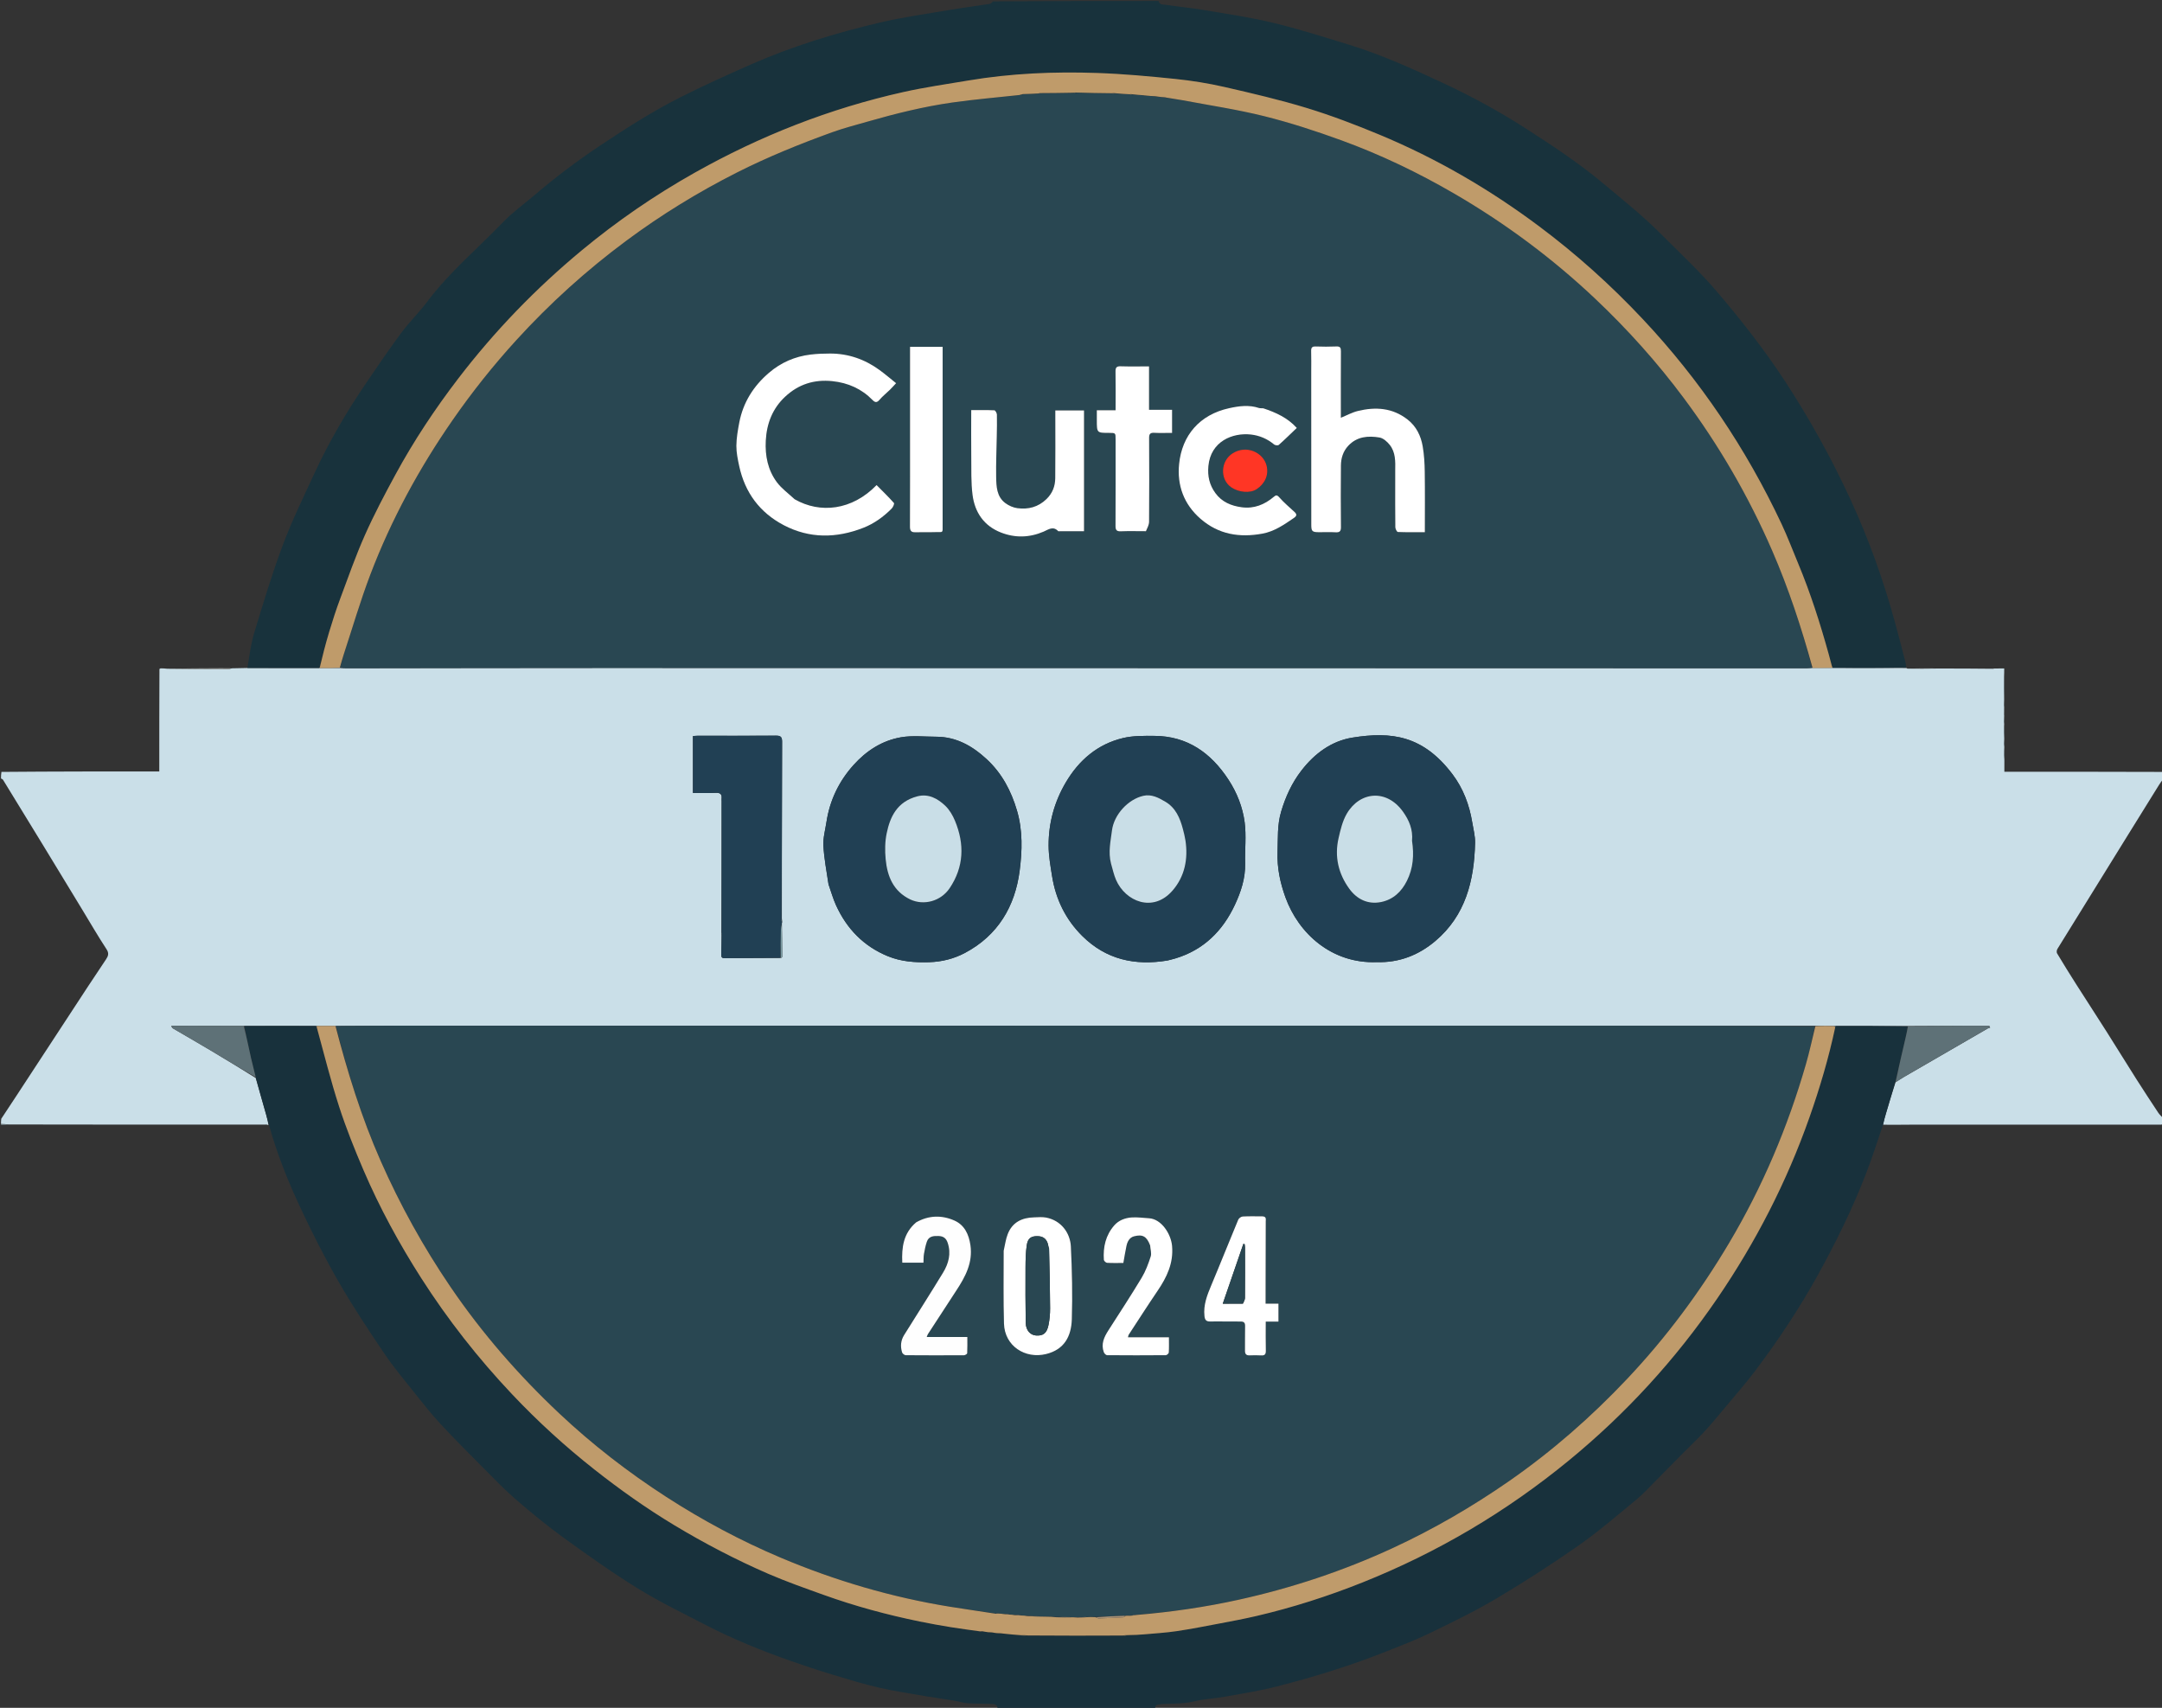<?xml version="1.0" encoding="UTF-8"?> <svg xmlns="http://www.w3.org/2000/svg" width="119" height="94" viewBox="0 0 119 94" fill="none"><rect x="0" y="0" width="119" height="94" fill="#333333" stroke="none"/><g clip-path="url(#clip0_959_1857)"><path d="M119.055 42.519C119.055 42.649 119.055 42.778 119.039 42.915C118.961 43.016 118.895 43.108 118.835 43.204C118.273 44.108 117.711 45.013 117.15 45.919C116.455 47.041 115.762 48.164 115.066 49.286C114.458 50.268 113.846 51.248 113.242 52.232C113.204 52.295 113.189 52.414 113.223 52.471C113.563 53.039 113.912 53.601 114.267 54.16C114.821 55.03 115.385 55.893 115.937 56.763C116.494 57.641 117.038 58.527 117.595 59.405C117.988 60.023 118.39 60.635 118.794 61.245C118.865 61.353 118.967 61.441 119.055 61.538C119.055 61.631 119.055 61.725 119.042 61.844C119.011 61.873 118.999 61.885 118.969 61.903C114.363 61.903 109.783 61.902 105.202 61.903C104.687 61.903 104.171 61.917 103.645 61.904C103.692 61.683 103.748 61.482 103.807 61.283C103.976 60.711 104.146 60.139 104.334 59.567C104.504 59.468 104.651 59.361 104.808 59.271C106.344 58.379 107.881 57.49 109.419 56.602C109.456 56.581 109.501 56.574 109.541 56.561C109.523 56.526 109.504 56.492 109.485 56.457C109.126 56.457 108.767 56.456 108.408 56.457C107.276 56.462 106.145 56.469 104.989 56.473C103.661 56.471 102.358 56.472 101.043 56.469C101.03 56.466 101.005 56.472 100.979 56.469C100.61 56.466 100.266 56.466 99.897 56.461C92.793 56.457 85.715 56.46 78.636 56.46C59.666 56.459 40.695 56.457 21.724 56.456C20.646 56.456 19.568 56.467 18.466 56.469C18.109 56.466 17.777 56.468 17.435 56.468C17.424 56.466 17.404 56.473 17.379 56.467C16.05 56.466 14.747 56.47 13.418 56.467C12.072 56.46 10.752 56.46 9.432 56.46C9.459 56.56 9.492 56.588 9.53 56.61C10.224 57.016 10.922 57.416 11.613 57.828C12.435 58.317 13.251 58.817 14.075 59.333C14.271 60.022 14.463 60.69 14.652 61.359C14.704 61.545 14.747 61.733 14.777 61.921C14.736 61.918 14.713 61.914 14.685 61.899C14.661 61.892 14.642 61.895 14.598 61.899C9.881 61.901 5.189 61.903 0.478 61.892C0.325 61.876 0.19 61.87 0.055 61.865C0.055 61.772 0.055 61.678 0.07 61.578C0.623 60.747 1.161 59.921 1.701 59.096C2.748 57.496 3.794 55.895 4.843 54.296C5.172 53.794 5.512 53.3 5.839 52.798C5.95 52.629 6.016 52.478 5.867 52.252C5.394 51.53 4.961 50.782 4.513 50.044C3.795 48.863 3.079 47.682 2.36 46.503C1.631 45.308 0.9 44.114 0.167 42.922C0.145 42.887 0.093 42.871 0.055 42.847C0.055 42.735 0.055 42.624 0.08 42.486C2.989 42.461 5.873 42.461 8.767 42.461C8.767 40.551 8.767 38.695 8.776 36.832C8.796 36.814 8.806 36.802 8.838 36.787C8.97 36.788 9.08 36.792 9.208 36.808C10.343 36.824 11.459 36.828 12.575 36.829C12.626 36.829 12.678 36.803 12.754 36.785C13.05 36.776 13.322 36.769 13.618 36.767C14.952 36.771 16.261 36.768 17.594 36.77C17.982 36.772 18.345 36.769 18.733 36.77C18.867 36.777 18.976 36.78 19.084 36.78C23.887 36.775 28.69 36.763 33.493 36.764C55.468 36.767 77.443 36.775 99.418 36.78C99.526 36.78 99.634 36.766 99.767 36.764C100.145 36.767 100.497 36.763 100.874 36.764C102.238 36.766 103.578 36.764 104.93 36.768C104.942 36.774 104.967 36.786 104.984 36.8C105.554 36.808 106.106 36.803 106.684 36.795C107.686 36.795 108.664 36.797 109.65 36.809C109.693 36.812 109.726 36.804 109.783 36.794C109.968 36.792 110.129 36.792 110.315 36.792C110.315 36.944 110.315 37.078 110.307 37.237C110.304 37.668 110.308 38.074 110.311 38.5C110.31 38.577 110.311 38.633 110.305 38.711C110.303 38.794 110.308 38.855 110.311 38.94C110.311 39.072 110.312 39.181 110.308 39.306C110.306 39.333 110.31 39.344 110.312 39.375C110.312 39.452 110.313 39.507 110.307 39.586C110.304 39.688 110.309 39.767 110.312 39.862C110.311 39.901 110.313 39.923 110.307 39.97C110.306 40.219 110.312 40.442 110.316 40.682C110.316 40.721 110.317 40.743 110.311 40.788C110.309 40.908 110.314 41.006 110.319 41.124C110.318 41.2 110.319 41.256 110.312 41.335C110.312 41.511 110.319 41.662 110.324 41.838C110.323 42.057 110.323 42.252 110.323 42.477C113.248 42.477 116.123 42.477 119.004 42.487C119.024 42.509 119.038 42.516 119.055 42.519ZM42.998 52.726C43.02 52.701 43.061 52.676 43.061 52.651C43.056 52.061 43.046 51.471 43.037 50.844C43.036 50.82 43.035 50.795 43.057 50.749C43.049 50.702 43.041 50.655 43.034 50.557C43.037 47.314 43.036 44.072 43.048 40.83C43.049 40.563 42.972 40.49 42.712 40.492C41.271 40.503 39.83 40.497 38.388 40.498C38.31 40.498 38.231 40.508 38.14 40.514C38.14 41.558 38.14 42.583 38.14 43.645C38.566 43.645 38.982 43.66 39.396 43.639C39.652 43.626 39.743 43.721 39.718 43.963C39.713 44.008 39.719 44.054 39.719 44.1C39.718 46.505 39.717 48.909 39.706 51.352C39.709 51.379 39.712 51.405 39.714 51.482C39.71 51.827 39.713 52.172 39.699 52.517C39.693 52.663 39.719 52.741 39.883 52.74C40.906 52.732 41.929 52.728 42.998 52.726ZM75.789 52.957C77.011 52.995 78.082 52.573 79 51.798C80.668 50.39 81.143 48.469 81.191 46.392C81.2 46.02 81.097 45.645 81.037 45.272C80.878 44.302 80.537 43.395 79.946 42.614C78.322 40.468 76.576 40.258 74.445 40.599C73.285 40.785 72.354 41.478 71.631 42.415C71.107 43.094 70.756 43.859 70.513 44.687C70.297 45.42 70.345 46.16 70.319 46.903C70.289 47.769 70.463 48.59 70.756 49.397C71.476 51.382 73.303 53.05 75.789 52.957ZM64.273 52.863C64.412 52.827 64.553 52.795 64.691 52.754C66.248 52.286 67.302 51.237 67.973 49.796C68.304 49.086 68.553 48.336 68.534 47.523C68.516 46.766 68.605 45.998 68.507 45.254C68.397 44.422 68.084 43.627 67.617 42.913C66.651 41.437 65.352 40.513 63.535 40.504C62.961 40.501 62.369 40.491 61.818 40.622C60.416 40.955 59.388 41.837 58.663 43.067C58.034 44.132 57.713 45.301 57.717 46.538C57.718 47.103 57.82 47.67 57.909 48.231C58.112 49.503 58.659 50.613 59.571 51.518C60.873 52.809 62.461 53.167 64.273 52.863ZM45.608 48.684C45.743 49.065 45.849 49.459 46.016 49.825C46.608 51.123 47.536 52.082 48.868 52.629C49.602 52.93 50.364 52.983 51.143 52.96C51.84 52.939 52.505 52.772 53.112 52.449C54.924 51.488 55.871 49.892 56.125 47.915C56.264 46.831 56.3 45.716 55.978 44.621C55.658 43.529 55.148 42.566 54.318 41.794C53.534 41.066 52.639 40.551 51.527 40.55C50.883 40.55 50.224 40.473 49.596 40.58C48.552 40.76 47.68 41.325 46.971 42.117C46.174 43.009 45.673 44.05 45.491 45.24C45.425 45.675 45.299 46.115 45.322 46.547C45.359 47.248 45.495 47.944 45.608 48.684Z" fill="#CADFE8"></path><path d="M54.903 94.055C54.916 93.826 54.753 93.793 54.597 93.786C54.146 93.767 53.693 93.778 53.243 93.748C53.009 93.732 52.781 93.647 52.547 93.609C52.047 93.526 51.544 93.462 51.044 93.375C50.157 93.223 49.266 93.092 48.39 92.891C47.528 92.694 46.679 92.433 45.832 92.177C45.071 91.947 44.315 91.697 43.565 91.433C41.959 90.871 40.382 90.236 38.868 89.453C37.607 88.801 36.324 88.18 35.117 87.436C33.717 86.572 32.372 85.615 31.038 84.65C30.124 83.989 29.249 83.269 28.394 82.53C27.745 81.969 27.15 81.345 26.544 80.736C25.774 79.962 25.001 79.189 24.259 78.388C23.761 77.852 23.303 77.276 22.847 76.703C22.266 75.974 21.665 75.256 21.144 74.485C20.277 73.201 19.419 71.906 18.646 70.564C17.877 69.228 17.176 67.848 16.523 66.45C15.844 64.996 15.246 63.503 14.809 61.933C14.747 61.733 14.704 61.544 14.652 61.359C14.463 60.69 14.271 60.022 14.08 59.311C13.993 58.928 13.898 58.59 13.821 58.247C13.689 57.657 13.569 57.065 13.443 56.474C14.747 56.47 16.051 56.465 17.378 56.473C17.403 56.484 17.413 56.504 17.421 56.527C17.838 58.008 18.205 59.48 18.671 60.92C19.053 62.103 19.519 63.263 20.01 64.406C20.896 66.474 21.97 68.445 23.182 70.341C24.645 72.629 26.314 74.755 28.174 76.728C29.588 78.226 31.106 79.612 32.724 80.887C34.125 81.991 35.577 83.021 37.103 83.94C38.773 84.947 40.501 85.849 42.289 86.624C43.286 87.057 44.316 87.417 45.34 87.785C47.067 88.406 48.835 88.883 50.632 89.251C51.204 89.369 51.779 89.471 52.356 89.565C52.886 89.651 53.42 89.717 53.962 89.801C54.002 89.805 54.032 89.8 54.082 89.797C54.198 89.812 54.294 89.825 54.404 89.851C54.486 89.864 54.553 89.862 54.641 89.865C54.734 89.876 54.807 89.882 54.894 89.903C55.012 89.92 55.115 89.922 55.241 89.928C55.572 89.956 55.878 89.979 56.202 90.014C56.336 90.027 56.453 90.026 56.594 90.032C58.34 90.033 60.061 90.027 61.799 90.031C61.914 90.029 62.012 90.018 62.136 90.009C62.43 89.993 62.7 89.981 62.969 89.957C63.569 89.903 64.172 89.868 64.767 89.78C65.565 89.662 66.358 89.505 67.151 89.354C67.812 89.229 68.473 89.105 69.128 88.953C71.132 88.487 73.088 87.861 74.998 87.098C79.129 85.449 82.915 83.208 86.357 80.383C89.499 77.804 92.22 74.833 94.518 71.474C96.637 68.376 98.342 65.062 99.592 61.516C100.164 59.893 100.652 58.246 101.02 56.553C101.038 56.52 101.047 56.495 101.056 56.471C102.358 56.471 103.661 56.471 104.991 56.493C104.974 56.717 104.933 56.919 104.886 57.12C104.697 57.936 104.506 58.751 104.315 59.567C104.146 60.139 103.976 60.71 103.807 61.282C103.748 61.482 103.692 61.682 103.646 61.904C103.333 62.839 103.032 63.762 102.682 64.666C101.946 66.567 101.042 68.393 100.06 70.175C99.051 72.004 97.893 73.741 96.641 75.411C96.099 76.134 95.498 76.813 94.918 77.508C94.56 77.938 94.206 78.372 93.826 78.782C93.427 79.212 93 79.614 92.587 80.031C92.124 80.499 91.665 80.972 91.199 81.438C90.821 81.816 90.461 82.216 90.05 82.555C89.006 83.415 87.977 84.303 86.871 85.077C85.397 86.107 83.882 87.083 82.336 88.001C81.147 88.706 79.895 89.307 78.651 89.913C77.904 90.276 77.122 90.568 76.35 90.878C74.377 91.669 72.348 92.294 70.292 92.822C69.342 93.066 68.367 93.217 67.4 93.391C66.86 93.488 66.304 93.507 65.772 93.635C65.218 93.767 64.665 93.774 64.107 93.784C63.955 93.786 63.8 93.808 63.653 93.847C63.611 93.859 63.592 93.96 63.571 94.037C60.696 94.055 57.812 94.055 54.903 94.055Z" fill="#18313C"></path><path d="M13.617 36.767C13.726 36.106 13.809 35.436 14.003 34.799C14.494 33.185 14.979 31.566 15.571 29.988C16.077 28.64 16.714 27.339 17.319 26.029C18.108 24.322 19.056 22.702 20.11 21.147C20.755 20.195 21.402 19.243 22.087 18.32C22.522 17.732 23.056 17.218 23.495 16.631C24.727 14.985 26.301 13.67 27.716 12.202C28.229 11.671 28.84 11.237 29.404 10.755C30.552 9.771 31.757 8.864 33.015 8.024C34.44 7.074 35.88 6.149 37.406 5.377C38.689 4.729 40 4.134 41.315 3.555C43.597 2.551 45.973 1.821 48.393 1.25C49.672 0.948 50.979 0.767 52.276 0.546C53.004 0.422 53.738 0.331 54.468 0.216C54.534 0.206 54.592 0.138 54.657 0.076C57.687 0.055 60.716 0.055 63.77 0.055C63.822 0.283 64.027 0.244 64.156 0.264C64.85 0.37 65.551 0.432 66.243 0.549C67.522 0.765 68.809 0.952 70.069 1.255C71.463 1.59 72.833 2.027 74.206 2.447C76 2.995 77.706 3.765 79.403 4.558C80.973 5.29 82.493 6.115 83.948 7.05C85.424 7.999 86.889 8.963 88.241 10.094C89.33 11.006 90.442 11.89 91.444 12.901C92.471 13.936 93.547 14.931 94.491 16.039C95.817 17.594 97.081 19.202 98.209 20.92C99.587 23.022 100.801 25.209 101.851 27.487C102.867 29.689 103.681 31.973 104.32 34.316C104.513 35.025 104.695 35.737 104.879 36.448C104.902 36.535 104.905 36.627 104.917 36.739C103.577 36.764 102.237 36.766 100.877 36.756C100.858 36.744 100.859 36.726 100.862 36.718C100.865 36.691 100.856 36.678 100.83 36.652C100.766 36.422 100.712 36.21 100.653 36C100.184 34.309 99.651 32.639 98.975 31.018C98.672 30.289 98.393 29.548 98.057 28.834C96.101 24.673 93.565 20.91 90.416 17.559C88.656 15.686 86.757 13.981 84.703 12.446C81.981 10.413 79.062 8.715 75.927 7.413C74.619 6.869 73.289 6.36 71.935 5.947C70.438 5.489 68.907 5.133 67.38 4.784C66.499 4.582 65.599 4.438 64.699 4.345C63.268 4.198 61.831 4.066 60.393 4.016C58.02 3.934 55.65 4.034 53.302 4.429C52.106 4.63 50.902 4.803 49.72 5.067C45.668 5.972 41.842 7.476 38.222 9.515C36.028 10.751 33.96 12.171 32.021 13.778C29.489 15.877 27.216 18.23 25.213 20.847C23.936 22.516 22.775 24.264 21.771 26.112C21.177 27.205 20.594 28.31 20.088 29.446C19.58 30.588 19.165 31.772 18.727 32.944C18.502 33.547 18.304 34.162 18.118 34.778C17.92 35.436 17.751 36.103 17.569 36.765C16.26 36.768 14.951 36.77 13.617 36.767Z" fill="#18323C"></path><path d="M0.478 61.892C0.366 61.911 0.235 61.917 0.079 61.922C0.055 61.92 0.055 61.893 0.055 61.879C0.19 61.87 0.325 61.876 0.478 61.892Z" fill="#6F8186"></path><path d="M119.053 61.906C119.042 61.919 119.032 61.918 119.007 61.91C118.998 61.884 119.01 61.873 119.041 61.867C119.053 61.865 119.053 61.892 119.053 61.906Z" fill="#718389"></path><path d="M18.49 56.471C19.568 56.466 20.646 56.455 21.724 56.455C40.695 56.455 59.666 56.458 78.636 56.458C85.715 56.458 92.793 56.456 99.895 56.481C99.748 57.195 99.599 57.889 99.403 58.569C98.406 62.027 97.016 65.314 95.177 68.41C93.575 71.107 91.719 73.609 89.568 75.888C87.588 77.986 85.428 79.877 83.058 81.524C81.027 82.934 78.899 84.17 76.656 85.207C73.94 86.463 71.118 87.401 68.2 88.046C66.334 88.459 64.445 88.732 62.521 88.884C62.407 88.894 62.314 88.909 62.198 88.922C62.1 88.925 62.025 88.931 61.925 88.931C61.371 88.95 60.842 88.974 60.289 88.993C60.119 88.997 59.974 89.004 59.807 89.003C59.636 89.003 59.486 89.012 59.311 89.017C59.16 89.016 59.032 89.018 58.885 89.008C58.623 88.999 58.38 89.001 58.114 88.996C57.926 88.988 57.761 88.986 57.573 88.979C57.219 88.961 56.889 88.948 56.536 88.932C56.421 88.925 56.328 88.922 56.219 88.906C56.085 88.891 55.968 88.888 55.829 88.88C55.732 88.874 55.657 88.872 55.567 88.856C55.47 88.84 55.389 88.836 55.285 88.828C55.151 88.819 55.041 88.815 54.922 88.801C54.883 88.799 54.853 88.805 54.8 88.811C53.95 88.686 53.123 88.57 52.299 88.437C49.083 87.919 45.979 87.004 42.979 85.738C40.779 84.81 38.68 83.687 36.672 82.388C34.571 81.03 32.599 79.507 30.779 77.792C28.538 75.681 26.526 73.374 24.79 70.82C23.298 68.625 22.02 66.317 20.95 63.891C19.894 61.497 19.126 59.006 18.49 56.471ZM55.24 68.867C55.245 70.195 55.223 71.524 55.262 72.851C55.298 74.087 56.43 74.81 57.582 74.525C58.583 74.278 58.967 73.553 58.995 72.611C59.036 71.276 59.008 69.935 58.943 68.6C58.907 67.873 58.418 67.17 57.568 67.012C57.358 66.973 57.134 66.997 56.917 67.002C56.257 67.018 55.727 67.268 55.471 67.913C55.358 68.199 55.32 68.515 55.24 68.867ZM69.462 66.947C69.109 66.947 68.755 66.935 68.403 66.955C68.316 66.96 68.19 67.046 68.157 67.127C67.654 68.331 67.174 69.544 66.668 70.746C66.44 71.289 66.23 71.825 66.295 72.431C66.317 72.638 66.381 72.739 66.611 72.734C67.163 72.723 67.715 72.744 68.267 72.736C68.469 72.733 68.537 72.798 68.532 73.002C68.52 73.447 68.533 73.894 68.526 74.339C68.523 74.526 68.597 74.606 68.783 74.6C68.991 74.592 69.2 74.587 69.408 74.601C69.608 74.614 69.679 74.546 69.674 74.338C69.661 73.814 69.669 73.289 69.669 72.74C69.913 72.74 70.135 72.74 70.368 72.74C70.368 72.403 70.368 72.09 70.368 71.752C70.131 71.752 69.909 71.752 69.66 71.752C69.66 71.365 69.66 71.003 69.661 70.641C69.663 69.504 69.668 68.367 69.669 67.23C69.669 67.112 69.716 66.957 69.462 66.947ZM50.408 67.284C49.726 67.872 49.621 68.652 49.663 69.498C50.058 69.498 50.431 69.498 50.829 69.498C50.837 69.327 50.83 69.172 50.856 69.022C50.895 68.795 50.94 68.566 51.014 68.349C51.118 68.043 51.375 68.021 51.654 68.031C51.921 68.04 52.076 68.147 52.163 68.409C52.361 69.005 52.211 69.547 51.906 70.048C51.205 71.2 50.479 72.337 49.765 73.48C49.577 73.781 49.549 74.108 49.654 74.439C49.675 74.507 49.783 74.591 49.852 74.591C50.921 74.601 51.99 74.6 53.058 74.593C53.12 74.593 53.233 74.526 53.235 74.486C53.251 74.2 53.243 73.912 53.243 73.591C52.476 73.591 51.751 73.591 51.008 73.591C51.039 73.513 51.05 73.468 51.074 73.431C51.596 72.628 52.117 71.824 52.643 71.022C53.136 70.269 53.551 69.5 53.415 68.541C53.329 67.937 53.085 67.423 52.534 67.179C51.847 66.875 51.127 66.882 50.408 67.284ZM63.307 68.572C63.321 68.768 63.394 68.984 63.338 69.157C63.207 69.56 63.056 69.968 62.839 70.328C62.251 71.305 61.628 72.261 61.011 73.22C60.77 73.593 60.591 73.974 60.756 74.425C60.781 74.495 60.872 74.59 60.934 74.591C62.012 74.601 63.09 74.6 64.167 74.591C64.225 74.591 64.329 74.5 64.332 74.446C64.35 74.177 64.34 73.907 64.34 73.606C63.572 73.606 62.837 73.606 62.087 73.606C62.104 73.538 62.105 73.499 62.123 73.471C62.652 72.663 63.172 71.849 63.715 71.05C64.223 70.302 64.597 69.529 64.513 68.578C64.455 67.915 63.927 67.093 63.243 67.054C62.922 67.036 62.597 66.986 62.279 67.01C61.922 67.037 61.578 67.166 61.333 67.445C60.858 67.985 60.711 68.638 60.759 69.341C60.763 69.403 60.871 69.503 60.936 69.507C61.232 69.525 61.531 69.515 61.832 69.515C61.891 69.186 61.938 68.876 62.005 68.57C62.057 68.333 62.173 68.112 62.419 68.048C62.898 67.923 63.119 68.055 63.307 68.572Z" fill="#294752"></path><path d="M99.743 36.759C99.635 36.766 99.527 36.78 99.419 36.78C77.444 36.775 55.469 36.767 33.493 36.764C28.691 36.763 23.888 36.775 19.085 36.78C18.976 36.78 18.868 36.777 18.734 36.75C18.78 36.491 18.844 36.255 18.921 36.022C19.404 34.555 19.836 33.069 20.385 31.627C21.538 28.598 23.078 25.768 24.924 23.108C25.992 21.569 27.156 20.108 28.417 18.725C30.264 16.699 32.287 14.871 34.487 13.239C36.4 11.821 38.421 10.58 40.544 9.505C42.251 8.64 44.02 7.925 45.816 7.276C46.45 7.047 47.107 6.88 47.756 6.693C49.289 6.252 50.838 5.867 52.418 5.642C53.648 5.467 54.887 5.364 56.14 5.231C56.203 5.218 56.248 5.203 56.317 5.188C56.615 5.172 56.889 5.157 57.171 5.152C57.211 5.153 57.241 5.144 57.296 5.134C57.899 5.123 58.475 5.113 59.075 5.112C59.147 5.115 59.195 5.109 59.267 5.105C59.923 5.116 60.555 5.124 61.2 5.144C61.276 5.153 61.34 5.149 61.428 5.147C61.689 5.161 61.928 5.174 62.176 5.199C62.234 5.208 62.282 5.204 62.352 5.202C62.559 5.216 62.743 5.229 62.94 5.254C62.985 5.265 63.018 5.264 63.074 5.268C63.258 5.28 63.419 5.287 63.592 5.307C63.637 5.321 63.67 5.322 63.725 5.326C63.855 5.337 63.963 5.343 64.081 5.363C64.126 5.377 64.159 5.378 64.215 5.384C64.521 5.43 64.807 5.463 65.089 5.516C66.597 5.802 68.121 6.027 69.607 6.399C71.035 6.757 72.443 7.219 73.828 7.722C75.993 8.509 78.066 9.505 80.061 10.666C82.871 12.301 85.462 14.228 87.825 16.464C89.597 18.14 91.219 19.951 92.677 21.908C94.623 24.52 96.247 27.32 97.546 30.312C98.453 32.402 99.161 34.558 99.743 36.759ZM43.723 27.468C43.4 27.164 43.027 26.897 42.765 26.546C42.264 25.876 42.106 25.085 42.15 24.251C42.2 23.309 42.522 22.485 43.214 21.837C43.945 21.153 44.809 20.875 45.812 20.979C46.684 21.07 47.424 21.4 48.035 22.026C48.17 22.164 48.273 22.167 48.41 22.006C48.58 21.806 48.79 21.643 48.978 21.459C49.09 21.349 49.194 21.23 49.324 21.091C48.998 20.831 48.715 20.587 48.413 20.367C47.603 19.777 46.698 19.459 45.693 19.459C45.334 19.459 44.972 19.472 44.615 19.515C43.754 19.619 42.98 19.956 42.322 20.521C41.477 21.246 40.901 22.15 40.691 23.26C40.611 23.681 40.536 24.11 40.532 24.536C40.529 24.907 40.608 25.284 40.687 25.651C41.002 27.115 41.821 28.215 43.141 28.907C44.567 29.655 46.043 29.628 47.517 29.053C48.113 28.821 48.633 28.445 49.084 27.988C49.158 27.913 49.238 27.722 49.205 27.685C48.901 27.343 48.572 27.024 48.25 26.699C46.897 28.097 45.136 28.28 43.723 27.468ZM76.796 25.933C76.796 26.106 76.796 26.279 76.796 26.452C76.796 27.308 76.792 28.163 76.803 29.019C76.804 29.111 76.89 29.278 76.942 29.28C77.435 29.301 77.929 29.293 78.428 29.293C78.428 28.16 78.438 27.068 78.423 25.976C78.416 25.508 78.389 25.035 78.311 24.574C78.21 23.988 77.96 23.467 77.471 23.087C76.642 22.442 75.712 22.384 74.743 22.62C74.425 22.697 74.129 22.862 73.805 22.994C73.805 22.922 73.805 22.851 73.805 22.78C73.805 21.633 73.801 20.486 73.809 19.339C73.81 19.145 73.772 19.059 73.557 19.069C73.177 19.086 72.796 19.083 72.415 19.07C72.22 19.063 72.164 19.136 72.17 19.324C72.181 19.705 72.173 20.088 72.173 20.47C72.174 23.272 72.176 26.075 72.176 28.877C72.176 29.24 72.222 29.291 72.593 29.293C72.901 29.295 73.21 29.28 73.517 29.298C73.744 29.311 73.812 29.235 73.81 29.006C73.799 27.877 73.798 26.748 73.809 25.619C73.812 25.216 73.928 24.842 74.214 24.535C74.692 24.022 75.306 23.977 75.929 24.081C76.137 24.115 76.354 24.31 76.496 24.488C76.817 24.891 76.808 25.39 76.796 25.933ZM58.35 29.239C58.774 29.239 59.198 29.239 59.667 29.239C59.667 27.024 59.667 24.805 59.667 22.591C59.121 22.591 58.61 22.591 58.087 22.591C58.087 22.711 58.087 22.811 58.087 22.91C58.087 24.048 58.096 25.186 58.082 26.324C58.077 26.762 57.931 27.149 57.599 27.471C57.142 27.913 56.599 28.048 56.003 27.971C55.771 27.942 55.526 27.832 55.336 27.691C54.857 27.335 54.84 26.777 54.831 26.25C54.817 25.506 54.852 24.761 54.865 24.016C54.871 23.615 54.882 23.215 54.871 22.815C54.869 22.733 54.783 22.585 54.731 22.583C54.311 22.564 53.89 22.572 53.458 22.572C53.458 23.459 53.451 24.306 53.461 25.152C53.469 25.851 53.442 26.556 53.532 27.245C53.657 28.21 54.165 28.95 55.1 29.313C55.882 29.617 56.67 29.595 57.445 29.259C57.707 29.146 57.971 28.938 58.247 29.237C58.255 29.246 58.282 29.239 58.35 29.239ZM69.513 22.464C69.441 22.462 69.362 22.478 69.297 22.456C68.748 22.273 68.198 22.347 67.656 22.466C66.026 22.824 65.059 23.963 64.9 25.538C64.782 26.711 65.158 27.752 66.076 28.552C67.074 29.422 68.228 29.603 69.486 29.372C70.147 29.251 70.677 28.879 71.215 28.511C71.382 28.397 71.395 28.311 71.251 28.177C70.965 27.913 70.666 27.66 70.409 27.369C70.285 27.227 70.221 27.252 70.112 27.346C69.604 27.777 69.021 28.009 68.354 27.921C67.778 27.845 67.256 27.636 66.893 27.135C66.568 26.688 66.46 26.201 66.512 25.65C66.64 24.292 67.842 23.804 68.853 23.917C69.329 23.971 69.757 24.154 70.131 24.466C70.187 24.513 70.341 24.529 70.387 24.488C70.723 24.191 71.042 23.875 71.378 23.554C70.872 22.996 70.234 22.706 69.513 22.464ZM63.099 29.238C63.151 29.066 63.246 28.893 63.247 28.72C63.259 27.181 63.258 25.642 63.249 24.104C63.248 23.887 63.312 23.813 63.528 23.824C63.85 23.84 64.173 23.828 64.513 23.828C64.513 23.388 64.513 22.985 64.513 22.556C64.064 22.556 63.661 22.556 63.245 22.556C63.245 21.75 63.245 20.97 63.245 20.167C62.715 20.167 62.201 20.178 61.687 20.162C61.458 20.154 61.395 20.227 61.4 20.453C61.413 21.151 61.404 21.85 61.404 22.581C61.052 22.581 60.722 22.581 60.371 22.581C60.371 22.784 60.371 22.956 60.371 23.127C60.371 23.828 60.371 23.828 61.056 23.828C61.404 23.828 61.404 23.828 61.404 24.193C61.405 25.777 61.408 27.362 61.4 28.946C61.399 29.169 61.455 29.253 61.689 29.244C62.141 29.226 62.595 29.239 63.099 29.238ZM50.092 23.418C50.092 25.276 50.095 27.134 50.088 28.992C50.087 29.216 50.16 29.302 50.382 29.296C50.753 29.286 51.125 29.302 51.496 29.288C51.927 29.273 51.886 29.369 51.886 28.892C51.888 25.696 51.887 22.499 51.887 19.303C51.887 19.233 51.887 19.163 51.887 19.09C51.276 19.09 50.693 19.09 50.092 19.09C50.092 20.526 50.092 21.945 50.092 23.418ZM67.84 24.958C67.18 25.362 67.13 26.393 67.784 26.831C68.181 27.097 68.802 27.165 69.167 26.925C69.632 26.619 69.846 26.142 69.716 25.625C69.536 24.912 68.62 24.47 67.84 24.958Z" fill="#294752"></path><path d="M58.904 89.02C59.031 89.018 59.159 89.017 59.326 89.033C59.519 89.038 59.673 89.025 59.827 89.012C59.973 89.005 60.118 88.998 60.298 89.012C60.381 89.049 60.431 89.079 60.48 89.078C60.928 89.063 61.377 89.045 61.825 89.02C61.867 89.018 61.907 88.966 61.949 88.937C62.024 88.932 62.099 88.926 62.211 88.934C62.345 88.928 62.442 88.909 62.54 88.89C64.444 88.732 66.333 88.46 68.199 88.047C71.117 87.401 73.939 86.464 76.655 85.208C78.898 84.171 81.026 82.935 83.057 81.525C85.427 79.878 87.587 77.987 89.567 75.888C91.718 73.609 93.574 71.108 95.176 68.41C97.015 65.315 98.405 62.028 99.402 58.57C99.598 57.89 99.747 57.196 99.919 56.487C100.265 56.465 100.608 56.465 100.978 56.484C101.005 56.522 101.007 56.542 101.009 56.562C100.65 58.246 100.162 59.893 99.59 61.516C98.34 65.062 96.636 68.375 94.517 71.474C92.219 74.833 89.498 77.804 86.355 80.383C82.913 83.208 79.127 85.449 74.997 87.098C73.086 87.861 71.13 88.487 69.127 88.953C68.472 89.105 67.81 89.229 67.15 89.354C66.356 89.505 65.564 89.661 64.765 89.78C64.17 89.868 63.568 89.903 62.968 89.957C62.699 89.981 62.429 89.992 62.119 89.996C61.98 89.995 61.88 90.008 61.781 90.021C60.06 90.027 58.338 90.033 56.582 90.017C56.426 89.998 56.305 90 56.184 90.001C55.877 89.978 55.57 89.955 55.229 89.914C55.089 89.893 54.983 89.89 54.877 89.888C54.805 89.882 54.733 89.876 54.629 89.852C54.528 89.836 54.458 89.836 54.388 89.837C54.292 89.825 54.197 89.812 54.073 89.786C54.013 89.779 53.983 89.785 53.952 89.792C53.419 89.717 52.885 89.651 52.354 89.564C51.778 89.471 51.203 89.368 50.631 89.251C48.834 88.883 47.066 88.406 45.339 87.785C44.315 87.417 43.285 87.056 42.287 86.624C40.5 85.848 38.771 84.946 37.101 83.94C35.575 83.021 34.123 81.991 32.723 80.887C31.105 79.612 29.587 78.226 28.173 76.727C26.312 74.755 24.643 72.629 23.18 70.341C21.969 68.445 20.895 66.474 20.008 64.406C19.518 63.262 19.052 62.103 18.669 60.92C18.203 59.48 17.837 58.008 17.43 56.52C17.432 56.49 17.444 56.469 17.444 56.469C17.776 56.467 18.108 56.466 18.465 56.468C19.125 59.007 19.893 61.498 20.949 63.891C22.019 66.317 23.297 68.626 24.789 70.821C26.525 73.374 28.538 75.682 30.778 77.792C32.599 79.507 34.57 81.031 36.67 82.389C38.679 83.687 40.779 84.81 42.978 85.739C45.978 87.005 49.082 87.919 52.298 88.438C53.122 88.571 53.949 88.687 54.807 88.821C54.87 88.825 54.9 88.818 54.929 88.811C55.04 88.816 55.15 88.82 55.291 88.845C55.408 88.866 55.495 88.868 55.581 88.87C55.656 88.873 55.731 88.875 55.837 88.898C55.99 88.919 56.113 88.919 56.235 88.92C56.328 88.923 56.42 88.926 56.544 88.951C56.916 88.977 57.256 88.981 57.596 88.985C57.76 88.987 57.925 88.989 58.123 89.014C58.406 89.031 58.655 89.025 58.904 89.02Z" fill="#BF9B6B"></path><path d="M99.767 36.765C99.159 34.558 98.452 32.402 97.545 30.312C96.246 27.32 94.622 24.521 92.676 21.908C91.218 19.951 89.595 18.14 87.824 16.464C85.461 14.228 82.87 12.301 80.06 10.666C78.065 9.505 75.991 8.51 73.827 7.722C72.442 7.219 71.034 6.757 69.606 6.4C68.119 6.028 66.596 5.802 65.088 5.517C64.806 5.463 64.52 5.431 64.207 5.373C64.141 5.354 64.105 5.352 64.069 5.35C63.961 5.343 63.854 5.337 63.718 5.315C63.652 5.298 63.616 5.297 63.579 5.295C63.418 5.288 63.257 5.281 63.065 5.258C62.999 5.242 62.963 5.242 62.926 5.241C62.742 5.229 62.557 5.217 62.341 5.189C62.261 5.179 62.213 5.183 62.165 5.187C61.926 5.174 61.687 5.161 61.415 5.133C61.316 5.122 61.251 5.127 61.186 5.131C60.554 5.124 59.922 5.116 59.257 5.094C59.166 5.087 59.109 5.095 59.051 5.103C58.474 5.113 57.897 5.123 57.286 5.124C57.221 5.124 57.191 5.133 57.161 5.143C56.887 5.158 56.614 5.172 56.305 5.178C56.22 5.189 56.17 5.209 56.121 5.229C54.886 5.364 53.646 5.467 52.417 5.642C50.837 5.867 49.288 6.252 47.754 6.693C47.105 6.88 46.448 7.047 45.814 7.276C44.018 7.925 42.25 8.641 40.543 9.505C38.419 10.581 36.398 11.821 34.486 13.24C32.286 14.871 30.262 16.7 28.416 18.726C27.155 20.109 25.991 21.569 24.923 23.108C23.076 25.768 21.536 28.598 20.383 31.628C19.835 33.069 19.402 34.556 18.919 36.022C18.843 36.255 18.779 36.491 18.708 36.746C18.344 36.77 17.981 36.773 17.594 36.771C17.751 36.103 17.921 35.437 18.119 34.779C18.305 34.162 18.503 33.548 18.728 32.945C19.165 31.772 19.58 30.588 20.088 29.447C20.594 28.31 21.177 27.206 21.772 26.112C22.776 24.265 23.936 22.517 25.214 20.847C27.216 18.231 29.489 15.878 32.022 13.779C33.961 12.172 36.028 10.751 38.222 9.515C41.842 7.476 45.669 5.972 49.72 5.067C50.903 4.803 52.106 4.631 53.302 4.43C55.651 4.035 58.02 3.935 60.394 4.017C61.831 4.066 63.268 4.199 64.7 4.346C65.599 4.439 66.499 4.583 67.38 4.784C68.908 5.134 70.438 5.49 71.936 5.947C73.289 6.361 74.619 6.869 75.928 7.413C79.063 8.716 81.981 10.413 84.703 12.447C86.757 13.981 88.657 15.687 90.416 17.559C93.565 20.91 96.101 24.673 98.058 28.835C98.393 29.549 98.672 30.29 98.976 31.018C99.652 32.64 100.184 34.309 100.654 36.001C100.712 36.211 100.766 36.422 100.832 36.668C100.847 36.71 100.853 36.718 100.859 36.727C100.859 36.727 100.858 36.744 100.854 36.752C100.497 36.763 100.144 36.767 99.767 36.765Z" fill="#BF9B6A"></path><path d="M75.761 52.956C73.301 53.048 71.475 51.381 70.755 49.396C70.462 48.589 70.288 47.767 70.318 46.902C70.344 46.159 70.296 45.419 70.511 44.686C70.755 43.858 71.106 43.093 71.63 42.414C72.352 41.477 73.284 40.783 74.444 40.598C76.575 40.257 78.32 40.466 79.945 42.613C80.536 43.394 80.877 44.301 81.035 45.271C81.096 45.644 81.199 46.019 81.19 46.391C81.142 48.468 80.667 50.389 78.999 51.797C78.081 52.572 77.01 52.994 75.761 52.956ZM77.719 46.253C77.778 45.658 77.556 45.144 77.226 44.68C76.314 43.401 74.829 43.563 74.119 44.801C73.89 45.199 73.778 45.677 73.674 46.132C73.443 47.145 73.663 48.093 74.267 48.92C74.687 49.496 75.292 49.797 76.021 49.647C76.682 49.51 77.137 49.083 77.438 48.48C77.785 47.786 77.837 47.057 77.719 46.253Z" fill="#214054"></path><path d="M64.251 52.87C62.461 53.167 60.873 52.809 59.571 51.518C58.659 50.613 58.112 49.502 57.91 48.231C57.82 47.67 57.718 47.103 57.717 46.538C57.713 45.301 58.035 44.132 58.663 43.066C59.388 41.837 60.416 40.955 61.818 40.622C62.369 40.491 62.962 40.5 63.535 40.503C65.353 40.513 66.651 41.437 67.617 42.913C68.084 43.627 68.397 44.421 68.507 45.254C68.605 45.998 68.516 46.766 68.534 47.523C68.553 48.335 68.304 49.086 67.973 49.796C67.302 51.237 66.248 52.286 64.692 52.753C64.553 52.795 64.412 52.827 64.251 52.87ZM61.154 47.549C61.243 47.842 61.307 48.147 61.427 48.427C61.94 49.618 63.468 50.259 64.545 49.012C65.213 48.237 65.404 47.275 65.249 46.257C65.216 46.043 65.163 45.831 65.107 45.621C64.948 45.023 64.711 44.464 64.153 44.132C63.781 43.911 63.387 43.697 62.928 43.803C62.089 43.995 61.314 44.838 61.205 45.713C61.131 46.304 60.989 46.9 61.154 47.549Z" fill="#214054"></path><path d="M45.598 48.664C45.495 47.945 45.358 47.249 45.321 46.547C45.298 46.116 45.424 45.676 45.49 45.24C45.672 44.051 46.173 43.01 46.971 42.118C47.68 41.325 48.551 40.76 49.596 40.581C50.223 40.473 50.882 40.55 51.527 40.551C52.638 40.552 53.533 41.066 54.317 41.795C55.147 42.566 55.657 43.529 55.978 44.621C56.299 45.716 56.263 46.831 56.124 47.915C55.87 49.892 54.923 51.489 53.112 52.45C52.504 52.772 51.839 52.939 51.142 52.96C50.363 52.983 49.602 52.931 48.867 52.63C47.535 52.083 46.608 51.123 46.016 49.826C45.849 49.46 45.742 49.066 45.598 48.664ZM50.119 49.515C50.852 49.859 51.786 49.609 52.272 48.885C53.057 47.716 53.094 46.462 52.567 45.185C52.442 44.884 52.264 44.575 52.031 44.353C51.611 43.953 51.103 43.672 50.49 43.833C49.363 44.129 48.988 44.979 48.805 45.861C48.709 46.323 48.702 46.82 48.747 47.293C48.837 48.229 49.161 49.054 50.119 49.515Z" fill="#214054"></path><path d="M39.716 51.312C39.717 48.908 39.719 46.503 39.72 44.099C39.72 44.053 39.713 44.007 39.718 43.962C39.744 43.72 39.652 43.625 39.397 43.638C38.983 43.659 38.567 43.644 38.141 43.644C38.141 42.581 38.141 41.556 38.141 40.513C38.232 40.507 38.31 40.496 38.389 40.496C39.83 40.495 41.272 40.501 42.713 40.49C42.973 40.488 43.049 40.562 43.048 40.828C43.037 44.071 43.037 47.313 43.02 50.59C43.014 50.672 43.024 50.721 43.035 50.769C43.035 50.794 43.036 50.818 43.023 50.876C43 50.988 42.986 51.068 42.984 51.148C42.973 51.672 42.964 52.197 42.953 52.721C41.93 52.727 40.907 52.73 39.883 52.739C39.719 52.74 39.693 52.662 39.7 52.516C39.714 52.171 39.711 51.826 39.725 51.446C39.729 51.378 39.723 51.345 39.716 51.312Z" fill="#214054"></path><path d="M104.334 59.566C104.506 58.75 104.697 57.935 104.886 57.119C104.933 56.918 104.974 56.716 105.016 56.494C106.145 56.467 107.277 56.461 108.408 56.456C108.767 56.454 109.127 56.456 109.486 56.456C109.504 56.49 109.523 56.525 109.542 56.56C109.501 56.573 109.456 56.58 109.42 56.601C107.882 57.489 106.344 58.378 104.808 59.269C104.652 59.36 104.504 59.466 104.334 59.566Z" fill="#5E7177"></path><path d="M13.418 56.466C13.568 57.065 13.688 57.657 13.82 58.246C13.897 58.589 13.993 58.928 14.075 59.29C13.251 58.817 12.434 58.317 11.613 57.827C10.922 57.415 10.224 57.015 9.53 56.609C9.492 56.588 9.459 56.559 9.432 56.459C10.752 56.459 12.072 56.459 13.418 56.466Z" fill="#5E7177"></path><path d="M42.975 52.723C42.962 52.197 42.971 51.672 42.983 51.148C42.985 51.068 42.999 50.988 43.022 50.895C43.046 51.47 43.055 52.06 43.06 52.65C43.061 52.675 43.019 52.7 42.975 52.723Z" fill="#7C9DA5"></path><path d="M9.207 36.807C10.171 36.789 11.154 36.785 12.136 36.78C12.317 36.779 12.497 36.778 12.703 36.782C12.677 36.801 12.626 36.828 12.574 36.828C11.458 36.827 10.342 36.822 9.207 36.807Z" fill="#A5AAA8"></path><path d="M104.984 36.8C105.514 36.785 106.061 36.785 106.634 36.791C106.106 36.803 105.554 36.809 104.984 36.8Z" fill="#979C9B"></path><path d="M110.308 37.236C110.322 37.621 110.329 38.03 110.324 38.459C110.308 38.072 110.304 37.667 110.308 37.236Z" fill="#3B4F56"></path><path d="M110.307 39.969C110.323 40.171 110.333 40.399 110.33 40.645C110.312 40.441 110.306 40.217 110.307 39.969Z" fill="#3B4F56"></path><path d="M110.313 41.334C110.33 41.465 110.339 41.62 110.337 41.794C110.319 41.661 110.312 41.509 110.313 41.334Z" fill="#3B4F56"></path><path d="M43.046 50.761C43.024 50.723 43.014 50.674 43.019 50.617C43.041 50.656 43.049 50.703 43.046 50.761Z" fill="#7C9DA5"></path><path d="M110.311 40.787C110.327 40.866 110.335 40.968 110.332 41.086C110.315 41.005 110.309 40.908 110.311 40.787Z" fill="#3B4F56"></path><path d="M110.307 39.586C110.322 39.648 110.329 39.732 110.326 39.831C110.309 39.767 110.305 39.688 110.307 39.586Z" fill="#3B4F56"></path><path d="M110.305 38.711C110.319 38.755 110.327 38.822 110.323 38.903C110.308 38.855 110.303 38.794 110.305 38.711Z" fill="#3B4F56"></path><path d="M101.019 56.551C101.008 56.54 101.006 56.521 101.004 56.486C101.004 56.471 101.029 56.465 101.041 56.468C101.045 56.494 101.037 56.518 101.019 56.551Z" fill="#36515B"></path><path d="M39.709 51.332C39.721 51.345 39.727 51.378 39.724 51.419C39.711 51.403 39.708 51.377 39.709 51.332Z" fill="#587F8C"></path><path d="M109.65 36.808C109.667 36.793 109.694 36.788 109.739 36.789C109.726 36.803 109.693 36.811 109.65 36.808Z" fill="#979C9B"></path><path d="M14.685 61.898C14.678 61.91 14.667 61.912 14.639 61.906C14.642 61.895 14.661 61.891 14.685 61.898Z" fill="#6F8186"></path><path d="M17.434 56.467C17.444 56.469 17.432 56.489 17.422 56.496C17.412 56.504 17.402 56.484 17.402 56.478C17.403 56.472 17.423 56.465 17.434 56.467Z" fill="#36515B"></path><path d="M8.775 36.831C8.771 36.819 8.776 36.8 8.797 36.785C8.805 36.801 8.795 36.813 8.775 36.831Z" fill="#A5AAA8"></path><path d="M110.307 39.305C110.319 39.306 110.325 39.324 110.322 39.347C110.309 39.342 110.305 39.331 110.307 39.305Z" fill="#3B4F56"></path><path d="M56.201 90.014C56.306 89.999 56.427 89.998 56.559 90.011C56.452 90.026 56.335 90.026 56.201 90.014Z" fill="#948163"></path><path d="M54.895 89.903C54.985 89.89 55.09 89.892 55.207 89.909C55.115 89.921 55.013 89.92 54.895 89.903Z" fill="#786D4F"></path><path d="M61.799 90.03C61.881 90.007 61.98 89.994 62.095 89.994C62.012 90.018 61.914 90.028 61.799 90.03Z" fill="#948163"></path><path d="M54.404 89.852C54.46 89.837 54.53 89.836 54.61 89.848C54.553 89.862 54.486 89.864 54.404 89.852Z" fill="#786D4F"></path><path d="M53.961 89.802C53.983 89.786 54.013 89.78 54.052 89.785C54.03 89.801 54 89.806 53.961 89.802Z" fill="#786D4F"></path><path d="M100.862 36.717C100.853 36.717 100.847 36.709 100.84 36.686C100.856 36.678 100.865 36.691 100.862 36.717Z" fill="#36515B"></path><path d="M55.244 68.844C55.319 68.517 55.357 68.201 55.471 67.915C55.726 67.27 56.256 67.02 56.916 67.004C57.134 66.999 57.357 66.975 57.568 67.014C58.418 67.171 58.906 67.875 58.942 68.602C59.008 69.937 59.036 71.277 58.995 72.613C58.966 73.554 58.582 74.28 57.582 74.527C56.429 74.812 55.297 74.088 55.261 72.853C55.223 71.525 55.244 70.197 55.244 68.844ZM57.737 68.704C57.726 68.671 57.711 68.638 57.706 68.604C57.655 68.247 57.467 68.057 57.148 68.042C56.764 68.023 56.572 68.144 56.514 68.54C56.454 68.947 56.448 69.364 56.446 69.776C56.44 70.79 56.441 71.804 56.458 72.817C56.465 73.219 56.706 73.484 57.023 73.507C57.418 73.535 57.62 73.385 57.712 72.928C57.772 72.63 57.8 72.319 57.799 72.014C57.795 70.925 57.772 69.836 57.737 68.704Z" fill="white"></path><path d="M69.488 66.949C69.716 66.959 69.669 67.114 69.669 67.232C69.668 68.369 69.664 69.506 69.661 70.643C69.66 71.005 69.66 71.367 69.66 71.754C69.909 71.754 70.131 71.754 70.368 71.754C70.368 72.092 70.368 72.405 70.368 72.742C70.135 72.742 69.913 72.742 69.669 72.742C69.669 73.291 69.661 73.816 69.674 74.34C69.679 74.548 69.608 74.616 69.408 74.603C69.201 74.589 68.991 74.594 68.783 74.601C68.597 74.608 68.523 74.528 68.526 74.341C68.533 73.895 68.52 73.449 68.532 73.004C68.538 72.8 68.47 72.734 68.267 72.738C67.715 72.746 67.163 72.725 66.611 72.736C66.381 72.741 66.317 72.64 66.295 72.433C66.23 71.827 66.44 71.291 66.668 70.748C67.174 69.546 67.654 68.333 68.157 67.129C68.19 67.049 68.316 66.962 68.403 66.957C68.755 66.937 69.109 66.949 69.488 66.949ZM68.42 71.755C68.456 71.653 68.523 71.55 68.524 71.447C68.532 70.52 68.529 69.593 68.527 68.666C68.527 68.603 68.513 68.54 68.505 68.477C68.481 68.474 68.458 68.471 68.435 68.468C68.061 69.553 67.687 70.639 67.302 71.758C67.685 71.758 68.027 71.758 68.42 71.755Z" fill="white"></path><path d="M50.428 67.278C51.127 66.882 51.847 66.876 52.534 67.18C53.085 67.424 53.329 67.938 53.415 68.542C53.551 69.501 53.137 70.27 52.643 71.023C52.117 71.824 51.596 72.628 51.074 73.432C51.05 73.468 51.04 73.513 51.008 73.591C51.751 73.591 52.477 73.591 53.244 73.591C53.244 73.913 53.251 74.2 53.236 74.486C53.233 74.526 53.121 74.593 53.059 74.594C51.99 74.6 50.921 74.601 49.853 74.592C49.784 74.591 49.675 74.507 49.654 74.44C49.549 74.108 49.578 73.781 49.765 73.481C50.48 72.337 51.206 71.2 51.907 70.048C52.211 69.548 52.361 69.005 52.163 68.409C52.076 68.147 51.922 68.04 51.654 68.031C51.376 68.021 51.118 68.043 51.014 68.349C50.94 68.566 50.895 68.795 50.856 69.022C50.831 69.172 50.837 69.327 50.829 69.498C50.431 69.498 50.058 69.498 49.663 69.498C49.622 68.652 49.726 67.873 50.428 67.278Z" fill="#FEFEFE"></path><path d="M63.305 68.549C63.118 68.055 62.897 67.923 62.419 68.048C62.172 68.113 62.056 68.333 62.004 68.57C61.937 68.876 61.891 69.187 61.831 69.515C61.53 69.515 61.232 69.525 60.935 69.507C60.871 69.504 60.762 69.403 60.758 69.342C60.71 68.639 60.858 67.985 61.332 67.445C61.577 67.166 61.922 67.037 62.278 67.01C62.597 66.986 62.921 67.036 63.243 67.054C63.926 67.093 64.454 67.915 64.513 68.578C64.597 69.529 64.223 70.302 63.714 71.05C63.172 71.849 62.651 72.663 62.122 73.471C62.104 73.499 62.104 73.539 62.087 73.606C62.837 73.606 63.571 73.606 64.34 73.606C64.34 73.907 64.349 74.177 64.332 74.446C64.328 74.5 64.225 74.591 64.167 74.591C63.089 74.6 62.011 74.601 60.933 74.591C60.872 74.59 60.781 74.495 60.755 74.425C60.591 73.974 60.77 73.593 61.01 73.22C61.627 72.261 62.25 71.305 62.839 70.328C63.056 69.968 63.207 69.56 63.337 69.157C63.393 68.984 63.321 68.769 63.305 68.549Z" fill="white"></path><path d="M61.924 88.932C61.908 88.966 61.868 89.017 61.825 89.02C61.377 89.044 60.929 89.062 60.48 89.077C60.431 89.079 60.381 89.048 60.322 89.015C60.842 88.974 61.37 88.95 61.924 88.932Z" fill="#A79176"></path><path d="M57.573 88.98C57.257 88.981 56.917 88.977 56.568 88.954C56.889 88.949 57.219 88.962 57.573 88.98Z" fill="#9A8A72"></path><path d="M58.886 89.01C58.656 89.026 58.407 89.031 58.148 89.02C58.381 89.002 58.623 89 58.886 89.01Z" fill="#A79176"></path><path d="M56.218 88.908C56.113 88.921 55.99 88.92 55.859 88.903C55.968 88.889 56.084 88.893 56.218 88.908Z" fill="#9A8A72"></path><path d="M59.806 89.004C59.673 89.026 59.519 89.039 59.35 89.037C59.484 89.013 59.635 89.004 59.806 89.004Z" fill="#A79176"></path><path d="M55.566 88.857C55.495 88.869 55.408 88.867 55.315 88.849C55.388 88.837 55.469 88.841 55.566 88.857Z" fill="#9A8A72"></path><path d="M62.52 88.885C62.443 88.909 62.346 88.929 62.234 88.936C62.314 88.909 62.407 88.894 62.52 88.885Z" fill="#A79176"></path><path d="M54.921 88.801C54.9 88.817 54.87 88.824 54.832 88.822C54.853 88.805 54.883 88.799 54.921 88.801Z" fill="#9A8A72"></path><path d="M43.739 27.479C45.135 28.28 46.896 28.097 48.249 26.699C48.571 27.024 48.9 27.343 49.204 27.685C49.238 27.722 49.157 27.913 49.084 27.987C48.632 28.445 48.112 28.821 47.516 29.053C46.042 29.628 44.567 29.654 43.14 28.907C41.82 28.215 41.002 27.115 40.686 25.65C40.607 25.284 40.528 24.907 40.531 24.536C40.535 24.11 40.61 23.681 40.69 23.26C40.901 22.15 41.476 21.246 42.322 20.521C42.98 19.956 43.753 19.619 44.615 19.515C44.971 19.472 45.333 19.459 45.693 19.459C46.697 19.459 47.603 19.777 48.412 20.367C48.714 20.587 48.998 20.831 49.323 21.091C49.193 21.23 49.09 21.349 48.977 21.459C48.789 21.643 48.579 21.806 48.41 22.006C48.273 22.167 48.169 22.164 48.035 22.026C47.423 21.4 46.683 21.07 45.812 20.979C44.808 20.875 43.944 21.153 43.214 21.837C42.521 22.485 42.2 23.309 42.15 24.251C42.105 25.085 42.264 25.876 42.764 26.546C43.026 26.896 43.4 27.163 43.739 27.479Z" fill="white"></path><path d="M76.795 25.906C76.806 25.39 76.815 24.891 76.494 24.488C76.353 24.31 76.136 24.115 75.928 24.081C75.304 23.977 74.691 24.022 74.212 24.535C73.926 24.842 73.811 25.216 73.807 25.619C73.796 26.748 73.797 27.877 73.808 29.006C73.811 29.235 73.743 29.311 73.515 29.298C73.208 29.28 72.9 29.295 72.592 29.293C72.22 29.291 72.175 29.24 72.175 28.878C72.175 26.075 72.173 23.272 72.172 20.47C72.172 20.088 72.18 19.705 72.168 19.324C72.163 19.136 72.219 19.063 72.414 19.07C72.794 19.083 73.175 19.086 73.555 19.069C73.77 19.06 73.809 19.145 73.807 19.339C73.799 20.486 73.803 21.633 73.803 22.78C73.803 22.851 73.803 22.922 73.803 22.994C74.127 22.862 74.424 22.697 74.741 22.62C75.711 22.384 76.641 22.442 77.47 23.087C77.959 23.467 78.209 23.988 78.309 24.574C78.388 25.035 78.415 25.508 78.421 25.976C78.437 27.068 78.426 28.16 78.426 29.293C77.927 29.293 77.433 29.301 76.94 29.281C76.888 29.279 76.802 29.111 76.801 29.019C76.79 28.163 76.795 27.308 76.795 26.452C76.795 26.279 76.795 26.106 76.795 25.906Z" fill="white"></path><path d="M58.324 29.239C58.281 29.239 58.255 29.247 58.246 29.237C57.97 28.938 57.707 29.146 57.445 29.26C56.669 29.595 55.881 29.617 55.099 29.313C54.164 28.95 53.657 28.21 53.531 27.245C53.442 26.556 53.469 25.851 53.46 25.152C53.45 24.306 53.458 23.459 53.458 22.572C53.889 22.572 54.311 22.564 54.731 22.583C54.783 22.585 54.868 22.733 54.871 22.815C54.881 23.215 54.871 23.615 54.864 24.016C54.852 24.761 54.817 25.506 54.83 26.251C54.84 26.778 54.857 27.335 55.336 27.691C55.525 27.832 55.771 27.942 56.003 27.971C56.599 28.048 57.142 27.913 57.598 27.471C57.931 27.149 58.077 26.762 58.082 26.324C58.095 25.186 58.086 24.048 58.086 22.91C58.086 22.811 58.086 22.712 58.086 22.591C58.61 22.591 59.12 22.591 59.666 22.591C59.666 24.805 59.666 27.024 59.666 29.239C59.197 29.239 58.773 29.239 58.324 29.239Z" fill="white"></path><path d="M69.534 22.473C70.234 22.706 70.872 22.996 71.378 23.554C71.042 23.875 70.722 24.191 70.387 24.488C70.341 24.529 70.187 24.513 70.131 24.466C69.757 24.154 69.329 23.971 68.852 23.917C67.842 23.804 66.639 24.292 66.512 25.651C66.46 26.201 66.568 26.688 66.893 27.135C67.256 27.636 67.778 27.846 68.354 27.921C69.021 28.009 69.603 27.777 70.111 27.346C70.221 27.252 70.284 27.227 70.409 27.369C70.666 27.66 70.965 27.913 71.251 28.178C71.395 28.311 71.381 28.398 71.215 28.511C70.677 28.879 70.147 29.251 69.486 29.372C68.228 29.603 67.074 29.422 66.076 28.553C65.157 27.752 64.782 26.711 64.9 25.538C65.059 23.963 66.026 22.824 67.656 22.466C68.197 22.347 68.748 22.273 69.296 22.456C69.362 22.478 69.44 22.463 69.534 22.473Z" fill="white"></path><path d="M63.074 29.238C62.595 29.238 62.141 29.225 61.689 29.243C61.455 29.252 61.399 29.168 61.4 28.945C61.408 27.361 61.404 25.777 61.404 24.192C61.404 23.828 61.404 23.828 61.056 23.827C60.371 23.827 60.371 23.827 60.371 23.126C60.371 22.955 60.371 22.783 60.371 22.58C60.722 22.58 61.052 22.58 61.404 22.58C61.404 21.849 61.413 21.151 61.4 20.452C61.395 20.227 61.458 20.153 61.687 20.161C62.201 20.177 62.715 20.166 63.245 20.166C63.245 20.969 63.245 21.749 63.245 22.555C63.661 22.555 64.064 22.555 64.513 22.555C64.513 22.984 64.513 23.387 64.513 23.827C64.173 23.827 63.85 23.84 63.528 23.823C63.312 23.812 63.248 23.886 63.249 24.103C63.258 25.642 63.258 27.18 63.247 28.719C63.245 28.892 63.151 29.065 63.074 29.238Z" fill="white"></path><path d="M50.09 23.391C50.09 21.944 50.09 20.525 50.09 19.09C50.691 19.09 51.274 19.09 51.885 19.09C51.885 19.163 51.885 19.233 51.885 19.302C51.885 22.499 51.886 25.695 51.884 28.892C51.884 29.369 51.925 29.273 51.494 29.288C51.123 29.301 50.751 29.285 50.38 29.296C50.158 29.302 50.085 29.216 50.086 28.991C50.093 27.134 50.09 25.276 50.09 23.391Z" fill="white"></path><path d="M67.855 24.947C68.618 24.47 69.534 24.912 69.714 25.625C69.844 26.142 69.63 26.619 69.165 26.926C68.8 27.165 68.179 27.097 67.782 26.831C67.128 26.393 67.178 25.362 67.855 24.947Z" fill="#FF3625"></path><path d="M61.199 5.144C61.252 5.127 61.317 5.122 61.394 5.132C61.34 5.15 61.276 5.153 61.199 5.144Z" fill="#7D7461"></path><path d="M59.074 5.111C59.109 5.093 59.167 5.085 59.233 5.089C59.194 5.107 59.145 5.114 59.074 5.111Z" fill="#7D7461"></path><path d="M62.176 5.198C62.214 5.182 62.262 5.177 62.319 5.186C62.281 5.203 62.234 5.207 62.176 5.198Z" fill="#7D7461"></path><path d="M56.139 5.23C56.17 5.208 56.22 5.188 56.28 5.178C56.246 5.203 56.202 5.217 56.139 5.23Z" fill="#7D7461"></path><path d="M63.592 5.306C63.617 5.295 63.653 5.297 63.696 5.31C63.669 5.32 63.636 5.32 63.592 5.306Z" fill="#7D7461"></path><path d="M62.94 5.254C62.964 5.241 63 5.241 63.043 5.252C63.017 5.264 62.984 5.265 62.94 5.254Z" fill="#7D7461"></path><path d="M64.08 5.362C64.105 5.351 64.141 5.354 64.184 5.367C64.158 5.378 64.124 5.377 64.08 5.362Z" fill="#7D7461"></path><path d="M57.17 5.153C57.191 5.134 57.221 5.124 57.26 5.125C57.239 5.144 57.209 5.154 57.17 5.153Z" fill="#7D7461"></path><path d="M77.721 46.28C77.839 47.058 77.787 47.787 77.44 48.481C77.139 49.084 76.684 49.511 76.023 49.648C75.293 49.798 74.689 49.497 74.269 48.921C73.665 48.094 73.445 47.147 73.676 46.133C73.78 45.678 73.892 45.2 74.12 44.802C74.831 43.564 76.316 43.402 77.227 44.681C77.558 45.145 77.779 45.659 77.721 46.28Z" fill="#C9DEE7"></path><path d="M61.151 47.526C60.989 46.9 61.13 46.305 61.204 45.713C61.313 44.839 62.089 43.996 62.927 43.803C63.387 43.697 63.78 43.912 64.152 44.133C64.71 44.464 64.948 45.023 65.107 45.622C65.162 45.832 65.216 46.043 65.249 46.258C65.403 47.275 65.213 48.238 64.544 49.012C63.468 50.26 61.94 49.618 61.427 48.427C61.306 48.148 61.243 47.843 61.151 47.526Z" fill="#C9DEE7"></path><path d="M50.1 49.506C49.162 49.053 48.837 48.227 48.748 47.291C48.702 46.819 48.709 46.322 48.805 45.86C48.989 44.977 49.363 44.127 50.49 43.831C51.103 43.67 51.612 43.952 52.032 44.352C52.264 44.574 52.442 44.882 52.567 45.184C53.095 46.461 53.057 47.715 52.273 48.883C51.787 49.607 50.852 49.858 50.1 49.506Z" fill="#C9DEE7"></path><path d="M57.747 68.725C57.773 69.836 57.795 70.924 57.8 72.013C57.801 72.318 57.773 72.629 57.712 72.928C57.62 73.384 57.419 73.534 57.024 73.506C56.707 73.483 56.466 73.218 56.459 72.816C56.442 71.803 56.441 70.789 56.446 69.776C56.449 69.363 56.455 68.946 56.514 68.539C56.573 68.143 56.765 68.023 57.148 68.041C57.468 68.056 57.656 68.246 57.707 68.604C57.712 68.638 57.727 68.67 57.747 68.725Z" fill="#294752"></path><path d="M68.396 71.756C68.028 71.757 67.686 71.757 67.303 71.757C67.688 70.638 68.062 69.553 68.436 68.467C68.459 68.47 68.482 68.473 68.506 68.476C68.513 68.539 68.528 68.602 68.528 68.665C68.53 69.592 68.533 70.519 68.525 71.446C68.524 71.549 68.457 71.652 68.396 71.756Z" fill="#294752"></path></g><defs><clipPath id="clip0_959_1857"><rect width="119" height="94" fill="white"></rect></clipPath></defs></svg> 